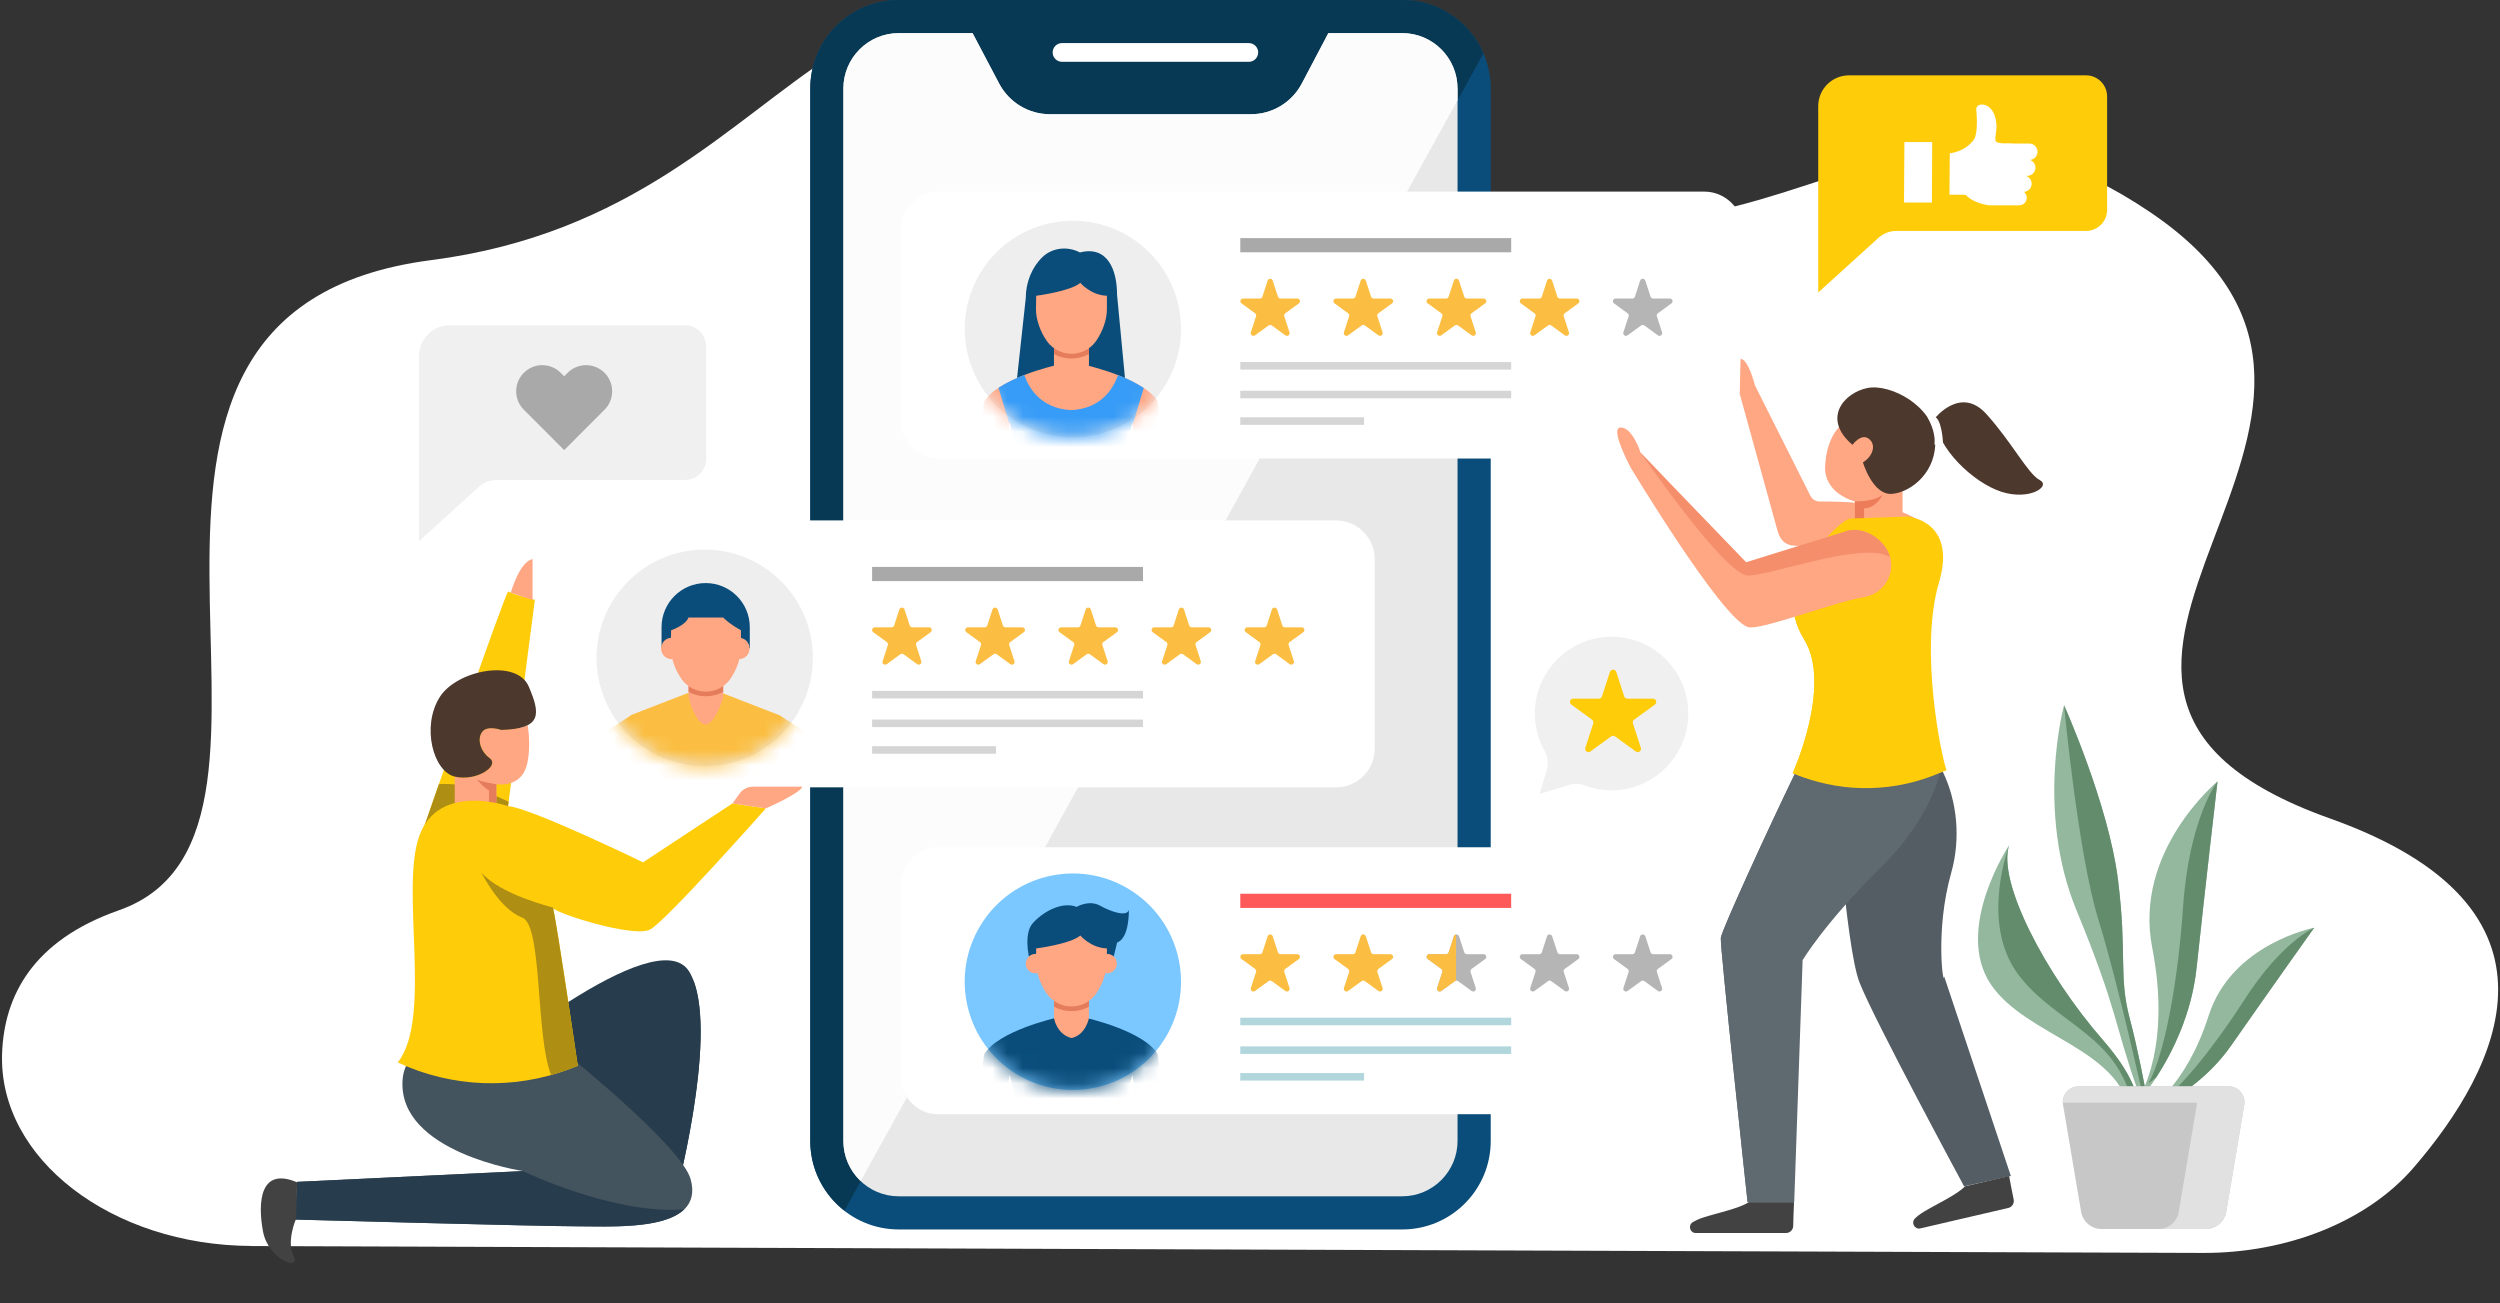 <svg width="165" height="86" viewBox="0 0 165 86" fill="none" xmlns="http://www.w3.org/2000/svg">
<rect x="0" y="0" width="165" height="86" fill="#333333" stroke="none"/>
<path d="M16.604 82.234C7.374 82.2 -0.111 76.481 0.138 69.525C0.272 65.744 2.148 62.076 7.846 60.079C22.859 54.814 1.91 20.592 28.446 17.17C54.982 13.748 53.934 -12.314 85.009 7.166C116.084 26.647 121.671 0.322 141.922 14.011C162.173 27.7 128.654 45.074 153.793 54.024C170.371 59.928 164.933 70.522 159.306 77.055C156.252 80.601 150.996 82.713 145.388 82.693L16.597 82.239L16.604 82.234Z" fill="white"/>
<path d="M92.55 0H59.316C56.091 0 53.478 2.616 53.478 5.843V75.302C53.478 78.528 56.091 81.144 59.316 81.144H92.55C95.775 81.144 98.388 78.528 98.388 75.302V5.843C98.388 2.616 95.775 0 92.55 0Z" fill="#0A4D7A"/>
<path d="M92.55 0H59.316C56.092 0 53.478 2.616 53.478 5.843V75.302C53.478 77.174 54.361 78.837 55.731 79.906L97.908 3.525C97.011 1.452 94.951 0 92.55 0Z" fill="#083954"/>
<path d="M82.423 2.844H70.092C69.752 2.844 69.475 3.121 69.475 3.461C69.475 3.802 69.752 4.079 70.092 4.079H82.423C82.763 4.079 83.04 3.802 83.04 3.461C83.04 3.121 82.763 2.844 82.423 2.844Z" fill="white"/>
<path d="M92.55 2.188H87.672L85.917 5.516C85.261 6.761 83.972 7.54 82.567 7.54H69.296C67.891 7.54 66.601 6.761 65.946 5.516L64.19 2.188H59.312C57.301 2.188 55.661 3.826 55.661 5.843V75.302C55.661 77.314 57.297 78.956 59.312 78.956H92.547C94.558 78.956 96.198 77.318 96.198 75.302V5.839C96.198 3.826 94.562 2.185 92.547 2.185L92.55 2.188Z" fill="#E8E8E8"/>
<g style="mix-blend-mode:multiply" opacity="0.85">
<path d="M96.202 5.839V6.611L56.807 77.949C56.103 77.279 55.665 76.34 55.665 75.294V5.839C55.665 3.823 57.305 2.185 59.313 2.185H64.191L65.943 5.516C66.602 6.761 67.888 7.536 69.296 7.536H82.567C83.972 7.536 85.258 6.758 85.917 5.516L87.669 2.185H92.547C94.559 2.185 96.195 3.826 96.195 5.839H96.202Z" fill="white"/>
</g>
<path d="M112.479 12.646H61.993C60.582 12.646 59.439 13.791 59.439 15.203V27.708C59.439 29.12 60.582 30.265 61.993 30.265H112.479C113.89 30.265 115.034 29.12 115.034 27.708V15.203C115.034 13.791 113.89 12.646 112.479 12.646Z" fill="white"/>
<path d="M84 18.523L84.343 19.579C84.368 19.653 84.434 19.702 84.511 19.702H85.619C85.79 19.702 85.864 19.923 85.724 20.024L84.827 20.677C84.764 20.722 84.739 20.803 84.764 20.877L85.107 21.932C85.16 22.097 84.974 22.234 84.834 22.132L83.937 21.48C83.874 21.434 83.789 21.434 83.726 21.48L82.829 22.132C82.689 22.234 82.5 22.097 82.556 21.932L82.899 20.877C82.924 20.803 82.899 20.722 82.836 20.677L81.939 20.024C81.799 19.923 81.873 19.702 82.044 19.702H83.152C83.229 19.702 83.299 19.653 83.32 19.579L83.663 18.523C83.716 18.359 83.951 18.359 84.003 18.523H84Z" fill="#FBBE42"/>
<path d="M90.146 18.523L90.49 19.579C90.514 19.653 90.581 19.702 90.658 19.702H91.765C91.937 19.702 92.011 19.923 91.871 20.024L90.973 20.677C90.91 20.722 90.886 20.803 90.907 20.877L91.25 21.932C91.303 22.097 91.117 22.234 90.977 22.132L90.08 21.48C90.017 21.434 89.933 21.434 89.87 21.48L88.972 22.132C88.832 22.234 88.643 22.097 88.699 21.932L89.043 20.877C89.067 20.803 89.043 20.722 88.976 20.677L88.079 20.024C87.939 19.923 88.012 19.702 88.184 19.702H89.291C89.368 19.702 89.439 19.653 89.46 19.579L89.803 18.523C89.856 18.359 90.09 18.359 90.143 18.523H90.146Z" fill="#FBBE42"/>
<path d="M96.296 18.523L96.64 19.579C96.665 19.653 96.731 19.702 96.808 19.702H97.915C98.087 19.702 98.161 19.923 98.021 20.024L97.124 20.677C97.06 20.722 97.036 20.803 97.057 20.877L97.4 21.932C97.453 22.097 97.267 22.234 97.127 22.132L96.23 21.48C96.167 21.434 96.083 21.434 96.02 21.48L95.123 22.132C94.982 22.234 94.793 22.097 94.849 21.932L95.193 20.877C95.217 20.803 95.193 20.722 95.126 20.677L94.229 20.024C94.089 19.923 94.162 19.702 94.334 19.702H95.442C95.519 19.702 95.589 19.653 95.61 19.579L95.953 18.523C96.006 18.359 96.24 18.359 96.293 18.523H96.296Z" fill="#FBBE42"/>
<path d="M102.443 18.523L102.786 19.579C102.811 19.653 102.877 19.702 102.954 19.702H104.062C104.234 19.702 104.307 19.923 104.167 20.024L103.27 20.677C103.207 20.722 103.182 20.803 103.207 20.877L103.55 21.932C103.603 22.097 103.417 22.234 103.277 22.132L102.38 21.48C102.317 21.434 102.233 21.434 102.17 21.48L101.272 22.132C101.132 22.234 100.943 22.097 100.999 21.932L101.342 20.877C101.367 20.803 101.342 20.722 101.276 20.677L100.379 20.024C100.239 19.923 100.312 19.702 100.484 19.702H101.591C101.668 19.702 101.738 19.653 101.76 19.579L102.103 18.523C102.155 18.359 102.39 18.359 102.443 18.523Z" fill="#FBBE42"/>
<path d="M108.593 18.523L108.936 19.579C108.961 19.653 109.027 19.702 109.104 19.702H110.212C110.383 19.702 110.457 19.923 110.317 20.024L109.42 20.677C109.357 20.722 109.332 20.803 109.353 20.877L109.697 21.932C109.749 22.097 109.563 22.234 109.423 22.132L108.526 21.48C108.463 21.434 108.379 21.434 108.316 21.48L107.419 22.132C107.279 22.234 107.089 22.097 107.145 21.932L107.489 20.877C107.513 20.803 107.489 20.722 107.422 20.677L106.525 20.024C106.385 19.923 106.459 19.702 106.63 19.702H107.738C107.815 19.702 107.885 19.653 107.906 19.579L108.249 18.523C108.302 18.359 108.537 18.359 108.589 18.523H108.593Z" fill="#B5B5B5"/>
<path d="M99.738 23.896H81.859V24.394H99.738V23.896Z" fill="#D5D5D5"/>
<path d="M99.738 15.715H81.859V16.651H99.738V15.715Z" fill="#A9A9A9"/>
<path d="M99.738 25.79H81.859V26.288H99.738V25.79Z" fill="#D5D5D5"/>
<path d="M90.031 27.543H81.859V28.041H90.031V27.543Z" fill="#D5D5D5"/>
<path d="M72.438 28.668C76.276 27.769 78.66 23.926 77.762 20.085C76.863 16.243 73.023 13.858 69.185 14.757C65.346 15.656 62.962 19.498 63.861 23.34C64.759 27.182 68.599 29.567 72.438 28.668Z" fill="#EEEEEE"/>
<mask id="mask0_1_2862" style="mask-type:luminance" maskUnits="userSpaceOnUse" x="63" y="14" width="15" height="15">
<path d="M72.438 28.668C76.276 27.769 78.66 23.926 77.762 20.085C76.863 16.243 73.023 13.858 69.185 14.757C65.346 15.656 62.962 19.498 63.861 23.34C64.759 27.182 68.599 29.567 72.438 28.668Z" fill="white"/>
</mask>
<g mask="url(#mask0_1_2862)">
<path d="M74.353 26.046L73.725 19.446C73.725 17.756 73.063 16.202 71.276 16.662C70.466 16.237 69.461 16.335 68.802 16.967C68.105 17.633 67.701 18.646 67.701 19.667L67.001 26.085L74.353 26.046Z" fill="#0A4D7A"/>
<path d="M71.872 22.655V24.107C71.872 24.107 71.669 25.243 70.712 25.436C69.717 25.173 69.562 24.107 69.562 24.107V22.655H71.872Z" fill="#FFA683"/>
<path d="M71.872 22.444V23.37C71.521 23.56 71.125 23.661 70.719 23.661C70.312 23.661 69.913 23.56 69.566 23.37V22.444H71.875H71.872Z" fill="#E57C5C"/>
<path d="M73.056 19.52C71.994 19.488 71.3 18.668 71.3 18.668C70.652 19.232 68.388 19.52 68.388 19.52L68.374 20.414C68.374 21.087 68.658 21.908 69.114 22.539C69.485 23.051 70.084 23.349 70.715 23.349C71.346 23.349 71.949 23.051 72.317 22.539C72.772 21.908 73.056 21.087 73.056 20.414V19.52Z" fill="#FFA683"/>
<path d="M76.427 26.523C75.523 24.966 71.693 24.107 71.693 24.107L70.687 24.492L69.681 24.107C69.681 24.107 65.851 24.966 64.947 26.523L63.836 34.912L65.596 34.884L66.626 27.877C66.626 27.877 67.278 30.139 67.239 31.461C67.204 32.783 66.79 34.968 66.79 34.968H74.57C74.57 34.968 74.16 32.783 74.121 31.461C74.086 30.139 74.735 27.877 74.735 27.877L75.765 34.884L77.524 34.912L76.413 26.523H76.427Z" fill="#FFA683"/>
<path d="M73.788 24.759C73.484 25.632 72.695 26.968 70.698 27.07C68.697 26.965 67.908 25.622 67.603 24.748C67.018 24.977 66.408 25.261 65.9 25.597L66.587 27.877C66.587 27.877 66.608 27.915 66.619 27.936L66.629 27.877C66.629 27.877 66.657 27.979 66.703 28.14C66.71 28.164 66.717 28.192 66.724 28.22C66.903 28.904 67.274 30.454 67.246 31.461C67.211 32.783 66.797 34.968 66.797 34.968H74.577C74.577 34.968 74.167 32.783 74.128 31.461C74.093 30.139 74.742 27.877 74.742 27.877L74.756 27.975C74.77 27.94 74.787 27.905 74.805 27.877L75.488 25.608C74.983 25.268 74.374 24.98 73.785 24.752L73.788 24.759Z" fill="#379CF7"/>
</g>
<path d="M120.094 33.102C119.838 33.095 119.607 32.955 119.488 32.727L115.829 25.439C115.829 25.439 115.391 23.686 114.876 23.686L114.824 26.004L117.298 34.961C117.441 35.522 117.732 35.999 118.479 36.017C120 36.052 122.778 36.539 124.59 37.016C126.444 37.504 128.003 37.005 128.003 37.005C128.119 32.909 121.647 33.13 120.091 33.099L120.094 33.102Z" fill="#FFA683"/>
<path d="M125.568 32.187V34.26H122.424V33.092C122.424 33.092 120.357 32.604 120.459 30.735C120.56 28.869 121.433 27.965 121.909 27.821C122.382 27.677 124.664 28.596 124.709 28.712C124.751 28.827 124.997 30.809 124.997 30.809L125.571 32.187H125.568Z" fill="#FFA683"/>
<path d="M122.267 29.357C122.267 29.357 122.824 28.571 123.343 28.96C123.861 29.35 123.602 30.128 122.954 30.517C122.954 30.517 123.602 32.723 124.899 32.594C126.195 32.464 127.863 31.093 127.719 28.953C127.576 26.814 124.783 25.306 123.255 25.608C121.72 25.909 120.213 27.617 122.263 29.357H122.267Z" fill="#4C382D"/>
<path d="M127.705 27.603C127.705 27.603 129.398 25.45 131.09 27.316C132.783 29.182 133.845 31.279 134.619 31.682C135.394 32.085 133.96 33.06 132.093 32.457C130.228 31.854 127.817 29.557 127.702 27.603H127.705Z" fill="#4C382D"/>
<path d="M122.425 34.256V33.088C122.425 33.088 123.711 33.137 124.254 32.639C124.254 32.639 123.872 33.53 123.031 33.554V34.256H122.425Z" fill="#ED7D5A"/>
<path d="M121.044 50.83C121.044 50.83 121.783 62.413 122.726 64.84C123.668 67.263 129.629 78.296 129.629 78.296L132.717 77.616L128.312 64.437C128.277 65.243 127.695 61.445 128.781 57.602C129.419 55.347 129.174 52.885 128.217 50.917L120.501 50.833" fill="#545D63"/>
<path d="M128.161 50.339C128.161 50.339 127.874 53.558 124.173 57.209C120.438 60.898 118.973 63.371 118.973 63.371L118.419 79.334H115.339C115.339 79.334 113.52 62.511 113.573 61.905C113.622 61.298 118.72 50.335 119.327 49.378C119.933 48.417 128.161 50.339 128.161 50.339Z" fill="#5F6970"/>
<path d="M125.89 34.091C125.89 34.091 129.191 34.337 127.975 38.436C126.647 42.915 128.168 50.094 128.473 50.834L127.485 51.23C124.517 52.345 121.237 52.275 118.321 51.03C118.321 51.03 120.946 45.236 119.078 42.206C117.876 40.257 118.23 38.289 119.632 36.55C120.539 35.42 121.685 34.246 122.137 34.225L125.89 34.091Z" fill="#FFCC09"/>
<path d="M115.339 79.338H115.991L114.673 62.031C114.89 61.67 115.644 60.288 117.928 55.887C118.724 54.354 119.281 52.892 119.681 51.517C119.267 51.398 118.857 51.254 118.454 51.089C116.821 54.446 113.611 61.431 113.573 61.912C113.52 62.515 115.339 79.341 115.339 79.341V79.338Z" fill="#5F6970"/>
<path d="M121.734 41.116C120.192 41.688 121.338 45.787 119.681 51.514C119.222 51.377 118.766 51.219 118.318 51.03C118.318 51.03 120.942 45.236 119.074 42.206C118.482 41.246 118.268 40.281 118.374 39.341L124.92 37.851C124.92 37.851 123.833 40.337 121.734 41.116Z" fill="#FFCC09"/>
<path d="M107.622 30.858C107.622 30.858 113.615 40.825 115.363 41.389C116.141 41.642 120.988 39.748 123.031 39.411C124.135 39.229 124.913 38.226 124.811 37.107C124.695 35.827 123.227 34.74 121.973 35.017L115.244 37.114C115.244 37.114 109.55 31.219 108.278 29.872C108.278 29.872 107.752 28.214 106.971 28.214C106.273 28.214 107.332 30.286 107.619 30.858H107.622Z" fill="#FFA683"/>
<path d="M112.402 80.359C113.25 80.082 114.841 79.745 115.416 79.342H118.405C118.377 79.942 118.36 80.524 118.353 80.913C118.346 81.172 118.135 81.379 117.876 81.379H111.922C111.533 81.379 111.39 80.871 111.722 80.664C111.894 80.559 112.118 80.454 112.402 80.359Z" fill="#424242"/>
<path d="M126.984 79.969C127.748 79.506 129.219 78.819 129.689 78.296L132.601 77.62C132.706 78.209 132.825 78.78 132.902 79.163C132.955 79.419 132.797 79.668 132.542 79.727L126.742 81.074C126.364 81.162 126.108 80.699 126.385 80.422C126.528 80.278 126.721 80.127 126.977 79.973L126.984 79.969Z" fill="#424242"/>
<path opacity="0.58" d="M115.367 37.984C116.776 38.019 123.076 35.652 124.751 36.785C124.443 35.655 123.122 34.764 121.976 35.017L115.248 37.114C115.248 37.114 109.553 31.219 108.281 29.872C108.281 29.872 113.832 37.949 115.363 37.984H115.367Z" fill="#ED7D5A"/>
<path d="M127.66 27.477L127.222 27.558C127.222 27.558 127.79 28.48 127.671 29.346L128.238 29.241C128.238 29.241 128.179 27.666 127.66 27.481V27.477Z" fill="white"/>
<path d="M88.177 34.347H37.691C36.28 34.347 35.136 35.492 35.136 36.904V49.41C35.136 50.822 36.28 51.966 37.691 51.966H88.177C89.588 51.966 90.731 50.822 90.731 49.41V36.904C90.731 35.492 89.588 34.347 88.177 34.347Z" fill="white"/>
<path d="M59.697 40.225L60.041 41.281C60.066 41.354 60.132 41.403 60.209 41.403H61.316C61.488 41.403 61.562 41.624 61.422 41.726L60.525 42.378C60.462 42.424 60.437 42.505 60.462 42.578L60.805 43.634C60.858 43.798 60.672 43.935 60.532 43.834L59.635 43.181C59.571 43.136 59.487 43.136 59.424 43.181L58.527 43.834C58.387 43.935 58.198 43.798 58.254 43.634L58.597 42.578C58.622 42.505 58.597 42.424 58.531 42.378L57.633 41.726C57.493 41.624 57.567 41.403 57.739 41.403H58.846C58.923 41.403 58.993 41.354 59.014 41.281L59.358 40.225C59.41 40.06 59.645 40.06 59.697 40.225Z" fill="#FBBE42"/>
<path d="M65.848 40.225L66.191 41.281C66.216 41.354 66.282 41.403 66.359 41.403H67.467C67.638 41.403 67.712 41.624 67.572 41.726L66.675 42.378C66.612 42.424 66.587 42.505 66.608 42.578L66.951 43.634C67.004 43.798 66.818 43.935 66.678 43.834L65.781 43.181C65.718 43.136 65.634 43.136 65.571 43.181L64.674 43.834C64.534 43.935 64.344 43.798 64.4 43.634L64.744 42.578C64.768 42.505 64.744 42.424 64.677 42.378L63.78 41.726C63.64 41.624 63.714 41.403 63.885 41.403H64.993C65.07 41.403 65.14 41.354 65.161 41.281L65.504 40.225C65.557 40.06 65.791 40.06 65.844 40.225H65.848Z" fill="#FBBE42"/>
<path d="M71.994 40.225L72.337 41.281C72.362 41.354 72.428 41.403 72.506 41.403H73.613C73.785 41.403 73.858 41.624 73.718 41.726L72.821 42.378C72.758 42.424 72.733 42.505 72.758 42.578L73.101 43.634C73.154 43.798 72.968 43.935 72.828 43.834L71.931 43.181C71.868 43.136 71.784 43.136 71.721 43.181L70.823 43.834C70.683 43.935 70.494 43.798 70.55 43.634L70.894 42.578C70.918 42.505 70.894 42.424 70.827 42.378L69.93 41.726C69.79 41.624 69.863 41.403 70.035 41.403H71.142C71.219 41.403 71.29 41.354 71.311 41.281L71.654 40.225C71.707 40.06 71.941 40.06 71.994 40.225Z" fill="#FBBE42"/>
<path d="M78.144 40.225L78.487 41.281C78.512 41.354 78.579 41.403 78.656 41.403H79.763C79.935 41.403 80.008 41.624 79.868 41.726L78.971 42.378C78.908 42.424 78.883 42.505 78.908 42.578L79.251 43.634C79.304 43.798 79.118 43.935 78.978 43.834L78.081 43.181C78.018 43.136 77.934 43.136 77.871 43.181L76.974 43.834C76.833 43.935 76.644 43.798 76.7 43.634L77.044 42.578C77.068 42.505 77.044 42.424 76.977 42.378L76.08 41.726C75.94 41.624 76.013 41.403 76.185 41.403H77.293C77.37 41.403 77.44 41.354 77.461 41.281L77.804 40.225C77.857 40.06 78.091 40.06 78.144 40.225Z" fill="#FBBE42"/>
<path d="M84.29 40.225L84.634 41.281C84.658 41.354 84.725 41.403 84.802 41.403H85.909C86.081 41.403 86.155 41.624 86.014 41.726L85.117 42.378C85.054 42.424 85.03 42.505 85.051 42.578L85.394 43.634C85.447 43.798 85.261 43.935 85.121 43.834L84.224 43.181C84.161 43.136 84.077 43.136 84.014 43.181L83.117 43.834C82.976 43.935 82.787 43.798 82.843 43.634L83.187 42.578C83.211 42.505 83.187 42.424 83.12 42.378L82.223 41.726C82.083 41.624 82.156 41.403 82.328 41.403H83.435C83.513 41.403 83.582 41.354 83.604 41.281L83.947 40.225C83.999 40.06 84.234 40.06 84.287 40.225H84.29Z" fill="#FBBE42"/>
<path d="M75.439 45.598H57.56V46.096H75.439V45.598Z" fill="#D5D5D5"/>
<path d="M75.439 37.416H57.56V38.352H75.439V37.416Z" fill="#A9A9A9"/>
<path d="M75.439 47.492H57.56V47.989H75.439V47.492Z" fill="#D5D5D5"/>
<path d="M65.732 49.248H57.56V49.746H65.732V49.248Z" fill="#D5D5D5"/>
<path d="M51.558 48.47C54.346 45.68 54.346 41.157 51.558 38.367C48.771 35.577 44.251 35.577 41.463 38.367C38.676 41.157 38.676 45.68 41.463 48.47C44.251 51.26 48.771 51.26 51.558 48.47Z" fill="#EEEEEE"/>
<path d="M31.267 70.711C31.267 70.711 43.374 60.558 45.502 64.149C47.632 67.74 44.492 79.349 44.492 79.349L31.267 70.711Z" fill="#273D4D"/>
<path d="M37.62 74.859L44.496 79.348C44.496 79.348 47.366 68.729 45.751 64.665C46.49 70.009 40.824 73.394 37.624 74.859H37.62Z" fill="#273D4D"/>
<path d="M37.47 69.627C37.47 69.627 44.966 75.649 45.579 77.816C46.571 81.33 40.697 80.937 38.164 80.937C35.63 80.937 19.465 80.488 19.465 80.488L19.612 78.002L34.519 77.29C34.519 77.29 26.263 76.066 26.568 71.297C26.873 66.527 37.47 69.627 37.47 69.627Z" fill="#44545E"/>
<path d="M45.169 79.805C43.802 81.158 40.053 80.937 38.16 80.937C35.623 80.937 19.462 80.492 19.462 80.492L19.609 78.002L34.516 77.294C34.516 77.294 40.456 80.155 45.05 79.819C45.092 79.819 45.13 79.812 45.169 79.805Z" fill="#273D4D"/>
<path d="M19.539 80.446C19.539 80.446 18.88 81.933 19.384 82.915C19.889 83.897 17.702 83.182 17.352 81.246C17.002 79.31 17.17 76.995 19.609 78.033L19.539 80.446Z" fill="#424242"/>
<path d="M27.942 54.709C27.942 54.709 33.384 38.97 33.545 39.043C34.18 39.324 35.301 39.587 35.301 39.587L33.058 56.862L27.939 54.712L27.942 54.709Z" fill="#FFCC09"/>
<path d="M33.563 52.913C32.326 52.328 30.78 51.64 28.969 51.753C28.222 53.895 27.942 54.706 27.942 54.706L33.062 56.855L33.566 52.91L33.563 52.913Z" fill="#AE8E13"/>
<path d="M34.754 50.546C34.351 52.033 32.76 51.756 32.76 51.756V53.169H30.013V51.258C30.013 51.258 30.023 51.258 30.027 51.258C31.456 51.587 33.005 50.549 32.322 50.037C31.642 49.529 31.492 48.687 31.849 48.273C32.206 47.863 33.069 48.168 33.069 48.168C33.892 48.143 34.456 48.042 34.824 47.859C34.964 48.701 34.975 49.746 34.761 50.542L34.754 50.546Z" fill="#FFA683"/>
<path d="M33.062 48.172C33.062 48.172 32.203 47.863 31.846 48.277C31.488 48.691 31.635 49.532 32.319 50.041C33.002 50.549 31.45 51.587 30.023 51.258C28.594 50.928 27.798 47.944 29.025 46.004C30.149 44.223 34.102 43.448 34.901 45.317C35.697 47.186 35.746 48.102 33.065 48.175L33.062 48.172Z" fill="#4C382D"/>
<path d="M32.76 53.169V51.756C32.76 51.756 31.835 51.633 31.471 51.44C31.471 51.44 31.954 52.029 32.277 52.159V53.169H32.76Z" fill="#E57C5C"/>
<path d="M33.496 53.194C33.496 53.194 28.955 51.619 27.675 55.165C26.396 58.71 28.569 67.204 26.253 70.122C29.834 71.795 33.941 71.945 37.638 70.536L38.136 70.346C38.136 70.346 36.548 59.51 36.471 59.885C36.408 60.204 41.833 61.933 42.916 61.344C43.998 60.755 50.548 53.352 50.548 53.352L48.344 53.025L42.439 56.914C42.439 56.914 34.989 53.292 33.496 53.197V53.194Z" fill="#FFCC09"/>
<path d="M50.544 53.352C50.544 53.352 52.815 52.37 52.955 51.921H49.686C49.346 51.921 49.027 52.082 48.827 52.359L48.344 53.025L50.548 53.352H50.544Z" fill="#FFA683"/>
<path d="M38.133 70.346C38.133 70.346 36.738 60.825 36.5 59.941C36.528 59.969 36.573 60.001 36.633 60.036C36.528 59.941 36.468 59.885 36.468 59.885C36.468 59.885 33.002 59.043 31.772 57.584C31.772 57.584 32.95 59.997 34.464 60.558C35.816 61.06 35.336 68.354 36.373 70.95C36.797 70.83 37.221 70.694 37.635 70.536L38.133 70.346Z" fill="#AE8E13"/>
<path d="M33.713 39.113C33.713 39.113 34.292 37.048 35.15 36.904V39.601L33.713 39.113Z" fill="#FFA683"/>
<mask id="mask1_1_2862" style="mask-type:luminance" maskUnits="userSpaceOnUse" x="39" y="36" width="15" height="15">
<path d="M51.558 48.47C54.346 45.68 54.346 41.157 51.558 38.367C48.771 35.577 44.251 35.577 41.463 38.367C38.676 41.157 38.676 45.68 41.463 48.47C44.251 51.26 48.771 51.26 51.558 48.47Z" fill="white"/>
</mask>
<g mask="url(#mask1_1_2862)">
<path d="M54.35 53.884L53.891 49.76C53.811 49.097 53.436 48.501 52.868 48.129L51.438 47.197L51.431 47.232V47.2L50.254 46.744L49.055 46.278L48.064 45.892L47.629 45.724L46.536 46.281L45.442 45.724L45.06 45.871L44.125 46.232L42.856 46.723L41.637 47.197V47.214L40.242 48.126C39.674 48.498 39.3 49.094 39.219 49.757L38.76 53.881H41.654L41.661 57.311H51.414L51.421 53.881H54.357L54.35 53.884Z" fill="#FBBE42"/>
<path d="M46.575 38.482C44.966 38.482 43.662 39.786 43.662 41.396V42.785H49.486V41.396C49.486 39.786 48.183 38.482 46.575 38.482Z" fill="#0A4D7A"/>
<path d="M47.731 44.959V45.98C47.731 45.98 47.724 46.011 47.713 46.06C47.562 46.66 47.054 47.825 46.553 47.814C46.056 47.803 45.565 46.615 45.453 46.004C45.453 45.987 45.449 45.976 45.449 45.976V44.956H47.731V44.959Z" fill="#FFA683"/>
<path d="M47.73 44.752V45.667C47.383 45.853 46.991 45.955 46.588 45.955C46.185 45.955 45.793 45.853 45.446 45.667V44.752H47.727H47.73Z" fill="#E57C5C"/>
<path d="M45.046 42.799C45.046 42.41 44.731 42.091 44.339 42.091C43.946 42.091 43.631 42.406 43.631 42.799C43.631 43.192 43.946 43.507 44.339 43.507C44.731 43.507 45.046 43.192 45.046 42.799Z" fill="#FFA683"/>
<path d="M49.472 42.799C49.472 42.41 49.157 42.091 48.764 42.091C48.372 42.091 48.057 42.406 48.057 42.799C48.057 43.192 48.372 43.507 48.764 43.507C49.157 43.507 49.472 43.192 49.472 42.799Z" fill="#FFA683"/>
<path d="M48.904 41.599C48.07 41.133 47.73 40.758 47.73 40.758H45.439C45.253 41.277 44.293 41.599 44.293 41.599L44.272 42.746C44.272 43.413 44.552 44.223 45.004 44.847C45.186 45.099 45.428 45.299 45.698 45.436C45.971 45.573 46.276 45.647 46.588 45.647C47.215 45.647 47.807 45.352 48.172 44.847C48.624 44.223 48.904 43.413 48.904 42.746V41.599Z" fill="#FFA683"/>
</g>
<path d="M110.108 55.919H61.879C60.531 55.919 59.439 57.063 59.439 58.475V70.981C59.439 72.393 60.531 73.538 61.879 73.538H110.108C111.456 73.538 112.549 72.393 112.549 70.981V58.475C112.549 57.063 111.456 55.919 110.108 55.919Z" fill="white"/>
<path d="M84 61.796L84.344 62.852C84.368 62.925 84.435 62.975 84.512 62.975H85.619C85.791 62.975 85.864 63.196 85.724 63.297L84.827 63.95C84.764 63.995 84.74 64.076 84.764 64.149L85.107 65.205C85.16 65.37 84.974 65.507 84.834 65.405L83.937 64.753C83.874 64.707 83.79 64.707 83.727 64.753L82.83 65.405C82.689 65.507 82.5 65.37 82.556 65.205L82.9 64.149C82.924 64.076 82.9 63.995 82.837 63.95L81.94 63.297C81.799 63.196 81.873 62.975 82.045 62.975H83.152C83.229 62.975 83.299 62.925 83.32 62.852L83.664 61.796C83.716 61.631 83.951 61.631 84.004 61.796H84Z" fill="#FBBE42"/>
<path d="M90.147 61.796L90.49 62.852C90.515 62.925 90.581 62.975 90.658 62.975H91.766C91.938 62.975 92.011 63.196 91.871 63.297L90.974 63.95C90.911 63.995 90.886 64.076 90.907 64.149L91.251 65.205C91.303 65.37 91.118 65.507 90.977 65.405L90.08 64.753C90.017 64.707 89.933 64.707 89.87 64.753L88.973 65.405C88.833 65.507 88.644 65.37 88.7 65.205L89.043 64.149C89.067 64.076 89.043 63.995 88.976 63.95L88.079 63.297C87.939 63.196 88.013 62.975 88.184 62.975H89.292C89.369 62.975 89.439 62.925 89.46 62.852L89.803 61.796C89.856 61.631 90.091 61.631 90.143 61.796H90.147Z" fill="#FBBE42"/>
<path d="M96.297 61.796L96.64 62.852C96.665 62.925 96.731 62.975 96.809 62.975H97.916C98.088 62.975 98.161 63.196 98.021 63.297L97.124 63.95C97.061 63.995 97.036 64.076 97.057 64.149L97.401 65.205C97.453 65.37 97.268 65.507 97.127 65.405L96.23 64.753C96.167 64.707 96.083 64.707 96.02 64.753L95.123 65.405C94.983 65.507 94.794 65.37 94.85 65.205L95.193 64.149C95.218 64.076 95.193 63.995 95.126 63.95L94.229 63.297C94.089 63.196 94.163 62.975 94.335 62.975H95.442C95.519 62.975 95.589 62.925 95.61 62.852L95.954 61.796C96.006 61.631 96.241 61.631 96.293 61.796H96.297Z" fill="#B5B5B5"/>
<path d="M96.097 61.681C96.038 61.691 95.978 61.726 95.957 61.796L95.614 62.852C95.589 62.926 95.522 62.975 95.445 62.975H94.338C94.166 62.975 94.093 63.196 94.233 63.297L95.13 63.95C95.193 63.995 95.218 64.076 95.197 64.15L94.853 65.205C94.8 65.37 94.986 65.507 95.126 65.405L96.023 64.753C96.045 64.735 96.073 64.732 96.101 64.728V61.681H96.097Z" fill="#FBBE42"/>
<path d="M102.443 61.796L102.787 62.852C102.811 62.925 102.878 62.975 102.955 62.975H104.062C104.234 62.975 104.308 63.196 104.167 63.297L103.27 63.95C103.207 63.995 103.183 64.076 103.207 64.149L103.551 65.205C103.603 65.37 103.417 65.507 103.277 65.405L102.38 64.753C102.317 64.707 102.233 64.707 102.17 64.753L101.273 65.405C101.133 65.507 100.943 65.37 100.999 65.205L101.343 64.149C101.367 64.076 101.343 63.995 101.276 63.95L100.379 63.297C100.239 63.196 100.313 62.975 100.484 62.975H101.592C101.669 62.975 101.739 62.925 101.76 62.852L102.103 61.796C102.156 61.631 102.391 61.631 102.443 61.796Z" fill="#B5B5B5"/>
<path d="M108.593 61.796L108.937 62.852C108.961 62.925 109.028 62.975 109.105 62.975H110.212C110.384 62.975 110.457 63.196 110.317 63.297L109.42 63.95C109.357 63.995 109.333 64.076 109.354 64.149L109.697 65.205C109.75 65.37 109.564 65.507 109.424 65.405L108.527 64.753C108.463 64.707 108.379 64.707 108.316 64.753L107.419 65.405C107.279 65.507 107.09 65.37 107.146 65.205L107.489 64.149C107.514 64.076 107.489 63.995 107.423 63.95L106.526 63.297C106.385 63.196 106.459 62.975 106.631 62.975H107.738C107.815 62.975 107.885 62.925 107.906 62.852L108.25 61.796C108.302 61.631 108.537 61.631 108.59 61.796H108.593Z" fill="#B5B5B5"/>
<path d="M99.738 67.169H81.859V67.667H99.738V67.169Z" fill="#B1D7DD"/>
<path d="M99.738 58.987H81.859V59.924H99.738V58.987Z" fill="#FF5A5A"/>
<path d="M99.738 69.063H81.859V69.561H99.738V69.063Z" fill="#B1D7DD"/>
<path d="M90.031 70.82H81.859V71.318H90.031V70.82Z" fill="#B1D7DD"/>
<path d="M76.897 68.523C78.956 65.159 77.899 60.761 74.537 58.701C71.175 56.64 66.781 57.698 64.722 61.062C62.663 64.427 63.72 68.825 67.082 70.885C70.444 72.945 74.838 71.888 76.897 68.523Z" fill="#7BC7FF"/>
<mask id="mask2_1_2862" style="mask-type:luminance" maskUnits="userSpaceOnUse" x="63" y="57" width="15" height="15">
<path d="M76.897 68.523C78.956 65.159 77.899 60.761 74.537 58.701C71.175 56.64 66.781 57.698 64.722 61.062C62.663 64.427 63.72 68.825 67.082 70.885C70.444 72.945 74.838 71.888 76.897 68.523Z" fill="white"/>
</mask>
<g mask="url(#mask2_1_2862)">
<path d="M67.937 63.266C67.937 63.266 67.53 61.645 68.161 60.933C68.792 60.221 70.043 59.468 71.062 59.853C71.062 59.853 71.865 59.366 72.601 59.773C73.333 60.179 74.392 60.537 74.504 60.046C74.504 60.046 74.563 61.912 73.729 62.206L73.382 63.644H68.038L67.937 63.269V63.266Z" fill="#0A4D7A"/>
<path d="M76.427 69.599C75.523 68.042 71.693 67.183 71.693 67.183L70.687 67.569L69.682 67.183C69.682 67.183 65.852 68.042 64.947 69.599L63.837 77.988L65.596 77.96L66.626 70.953C66.626 70.953 67.278 73.215 67.239 74.537C67.204 75.859 66.791 78.044 66.791 78.044H74.57C74.57 78.044 74.16 75.859 74.122 74.537C74.087 73.215 74.735 70.953 74.735 70.953L75.765 77.96L77.524 77.988L76.413 69.599H76.427Z" fill="#0A4D7A"/>
<path d="M71.872 65.731V67.183C71.872 67.183 71.669 68.319 70.712 68.512C69.717 68.249 69.563 67.183 69.563 67.183V65.731H71.872Z" fill="#FFA683"/>
<path d="M71.872 65.52V66.446C71.522 66.636 71.126 66.737 70.719 66.737C70.313 66.737 69.913 66.636 69.566 66.446V65.52H71.876H71.872Z" fill="#E57C5C"/>
<path d="M73.056 62.596C71.994 62.565 71.3 61.744 71.3 61.744C70.652 62.309 68.388 62.596 68.388 62.596L68.374 63.49C68.374 64.164 68.658 64.984 69.114 65.616C69.485 66.128 70.085 66.426 70.715 66.426C71.346 66.426 71.949 66.128 72.317 65.616C72.772 64.984 73.056 64.164 73.056 63.49V62.596Z" fill="#FFA683"/>
<path d="M68.984 63.599C68.984 63.953 68.697 64.241 68.343 64.241C67.989 64.241 67.702 63.953 67.702 63.599C67.702 63.245 67.989 62.957 68.343 62.957C68.697 62.957 68.984 63.245 68.984 63.599Z" fill="#FFA683"/>
<path d="M73.712 63.599C73.712 63.953 73.424 64.241 73.07 64.241C72.716 64.241 72.429 63.953 72.429 63.599C72.429 63.245 72.716 62.957 73.07 62.957C73.424 62.957 73.712 63.245 73.712 63.599Z" fill="#FFA683"/>
</g>
<path d="M140.615 73.552L141.134 73.38C141.207 72.482 140.822 70.97 138.789 68.638C135.022 64.321 131.795 58.173 132.608 55.775C132.608 55.775 128.925 61.326 131.409 64.987C133.743 68.424 139.942 69.164 140.615 73.552Z" fill="#93B89E"/>
<path d="M140.825 73.481L141.134 73.38C141.207 72.482 140.822 70.97 138.789 68.638C135.022 64.321 131.795 58.173 132.608 55.775C132.608 55.775 130.656 60.874 133.186 64.29C135.685 67.66 140.138 68.361 140.825 73.481Z" fill="#638C6C"/>
<path d="M142.122 69.862C141.922 70.778 141.659 71.489 141.421 72.012L141.659 72.054C142.763 70.564 144.575 67.618 144.978 63.876C145.563 58.412 146.359 51.57 146.359 51.57C146.359 51.57 140.801 56.16 142.045 62.54C142.665 65.72 142.504 68.144 142.126 69.862H142.122Z" fill="#93B89E"/>
<path d="M144.077 59.93C143.772 64.49 142.914 69.508 141.8 71.5C141.961 71.374 142.136 71.244 142.311 71.111C143.37 69.476 144.649 66.941 144.974 63.876C145.56 58.412 146.355 51.57 146.355 51.57C146.355 51.57 144.473 53.993 144.077 59.93Z" fill="#638C6C"/>
<path d="M143.121 71.984C142.648 72.524 142.206 72.906 141.852 73.173L141.999 73.289C143.292 72.692 145.605 71.377 147.256 69.007C149.67 65.545 152.736 61.232 152.736 61.232C152.736 61.232 147.294 62.273 145.773 67.025C145.017 69.396 144.011 70.967 143.121 71.984Z" fill="#93B89E"/>
<path d="M148.107 66.019C146.215 68.978 143.783 72.037 142.297 72.966C142.451 72.941 142.616 72.917 142.784 72.892C144.102 72.184 145.9 70.946 147.256 69.003C149.67 65.542 152.737 61.228 152.737 61.228C152.737 61.228 150.571 62.164 148.111 66.015L148.107 66.019Z" fill="#638C6C"/>
<path d="M141.036 71.816C141.376 72.79 141.628 73.457 141.775 73.92L141.971 73.874C141.652 72.166 141.099 69.213 140.577 67.274C139.809 64.419 140.408 63.034 139.788 58.068C139.171 53.102 136.228 46.544 136.228 46.544C136.228 46.544 134.329 53.467 137.044 60.067C139.76 66.667 139.532 67.527 141.036 71.816Z" fill="#93B89E"/>
<path d="M141.785 73.916L141.824 73.909L141.845 73.211C141.519 71.472 141.036 68.982 140.576 67.278C139.809 64.423 140.408 63.038 139.788 58.072C139.171 53.106 136.228 46.548 136.228 46.548C136.228 46.548 137.153 56.409 138.502 60.723C139.749 64.71 141.53 72.741 141.789 73.92L141.785 73.916Z" fill="#638C6C"/>
<path d="M136.161 72.917L137.352 79.973C137.464 80.632 138.032 81.113 138.698 81.113H145.584C146.25 81.113 146.821 80.632 146.93 79.973L148.121 72.917C148.23 72.279 147.739 71.697 147.091 71.697H137.188C136.543 71.697 136.049 72.279 136.157 72.917H136.161Z" fill="#C7C7C7"/>
<path d="M148.118 72.563C148.107 72.496 148.089 72.433 148.065 72.37C148.065 72.366 148.061 72.363 148.058 72.356C148.033 72.299 148.009 72.243 147.974 72.191C147.967 72.18 147.96 72.17 147.953 72.163C147.921 72.117 147.89 72.075 147.851 72.033C147.837 72.019 147.82 72.005 147.806 71.991C147.771 71.959 147.739 71.928 147.701 71.9C147.676 71.882 147.648 71.868 147.62 71.851C147.588 71.83 147.557 71.812 147.522 71.794C147.483 71.777 147.441 71.763 147.399 71.752C147.371 71.745 147.347 71.731 147.319 71.728C147.245 71.71 147.171 71.703 147.094 71.703H137.191C136.595 71.703 136.136 72.198 136.154 72.776H144.995C144.995 72.826 144.995 72.871 144.988 72.924L143.797 79.98C143.685 80.639 143.117 81.12 142.451 81.12H145.587C146.253 81.12 146.824 80.639 146.933 79.98L148.125 72.924C148.146 72.801 148.139 72.682 148.118 72.566V72.563Z" fill="#E1E1E1"/>
<path d="M45.222 21.47H29.673C28.559 21.47 27.655 22.374 27.655 23.49V35.715L31.608 32.131C31.93 31.84 32.347 31.678 32.782 31.678H45.222C45.986 31.678 46.609 31.058 46.609 30.29V22.855C46.609 22.09 45.989 21.466 45.222 21.466V21.47Z" fill="#F0F0F0"/>
<path d="M39.898 24.605C39.226 23.931 38.136 23.931 37.463 24.605L37.235 24.833L37.008 24.605C36.671 24.268 36.23 24.1 35.788 24.1C35.346 24.1 34.908 24.268 34.572 24.605C33.899 25.278 33.899 26.369 34.572 27.042L34.8 27.27L37.235 29.707L39.671 27.27L39.898 27.042C40.235 26.705 40.403 26.263 40.403 25.825C40.403 25.387 40.235 24.941 39.898 24.605Z" fill="#A9A9A9"/>
<path d="M137.675 4.973H122.035C120.914 4.973 120.003 5.881 120.003 7.007V19.303L123.98 15.697C124.303 15.403 124.723 15.242 125.161 15.242H137.675C138.446 15.242 139.07 14.617 139.07 13.846V6.369C139.07 5.597 138.446 4.973 137.675 4.973Z" fill="#FFCC09"/>
<path d="M133.974 10.556C134.255 10.535 134.475 10.3 134.475 10.016C134.475 9.714 134.234 9.472 133.932 9.472H132.871C132.818 9.465 132.762 9.461 132.709 9.461C132.135 9.469 132.103 9.461 131.886 9.416C131.423 9.318 131.966 8.753 131.679 7.722C131.392 6.691 130.389 6.751 130.435 7.231C130.484 7.712 130.54 8.858 130.27 9.223C129.668 10.044 128.686 10.117 128.686 10.117L128.665 12.849L129.738 12.856C130.221 13.407 131.132 13.526 131.227 13.54V13.551H132.492C132.492 13.551 132.51 13.551 132.517 13.551H133.27C133.543 13.551 133.768 13.33 133.768 13.053C133.768 12.895 133.694 12.755 133.582 12.663C133.866 12.646 134.09 12.411 134.09 12.123C134.09 11.881 133.932 11.678 133.715 11.608H133.796C134.097 11.608 134.339 11.366 134.339 11.064C134.339 10.826 134.188 10.626 133.974 10.552V10.556Z" fill="white"/>
<path d="M125.666 13.369H127.505L127.526 9.378H125.69L125.666 13.369Z" fill="white"/>
<path d="M101.963 49.602C101.528 48.842 101.283 47.954 101.297 47.007C101.343 44.226 103.669 41.975 106.448 42.024C109.311 42.073 111.593 44.496 111.417 47.411C111.263 49.925 109.234 51.973 106.725 52.149C105.965 52.201 105.239 52.086 104.577 51.837C104.258 51.714 103.908 51.703 103.578 51.801L101.609 52.398L102.089 50.802C102.208 50.402 102.173 49.967 101.966 49.606L101.963 49.602Z" fill="#F0F0F0"/>
<path d="M106.252 44.353L105.73 45.959C105.702 46.05 105.618 46.11 105.523 46.11H103.837C103.624 46.11 103.536 46.38 103.708 46.506L105.074 47.498C105.152 47.555 105.183 47.653 105.155 47.744L104.633 49.35C104.566 49.554 104.798 49.718 104.969 49.596L106.336 48.603C106.413 48.547 106.518 48.547 106.592 48.603L107.958 49.596C108.13 49.722 108.361 49.554 108.295 49.35L107.773 47.744C107.745 47.653 107.773 47.555 107.853 47.498L109.22 46.506C109.392 46.38 109.304 46.11 109.09 46.11H107.405C107.31 46.11 107.226 46.05 107.198 45.959L106.676 44.353C106.609 44.149 106.325 44.149 106.259 44.353H106.252Z" fill="#FFCC09"/>
</svg>
